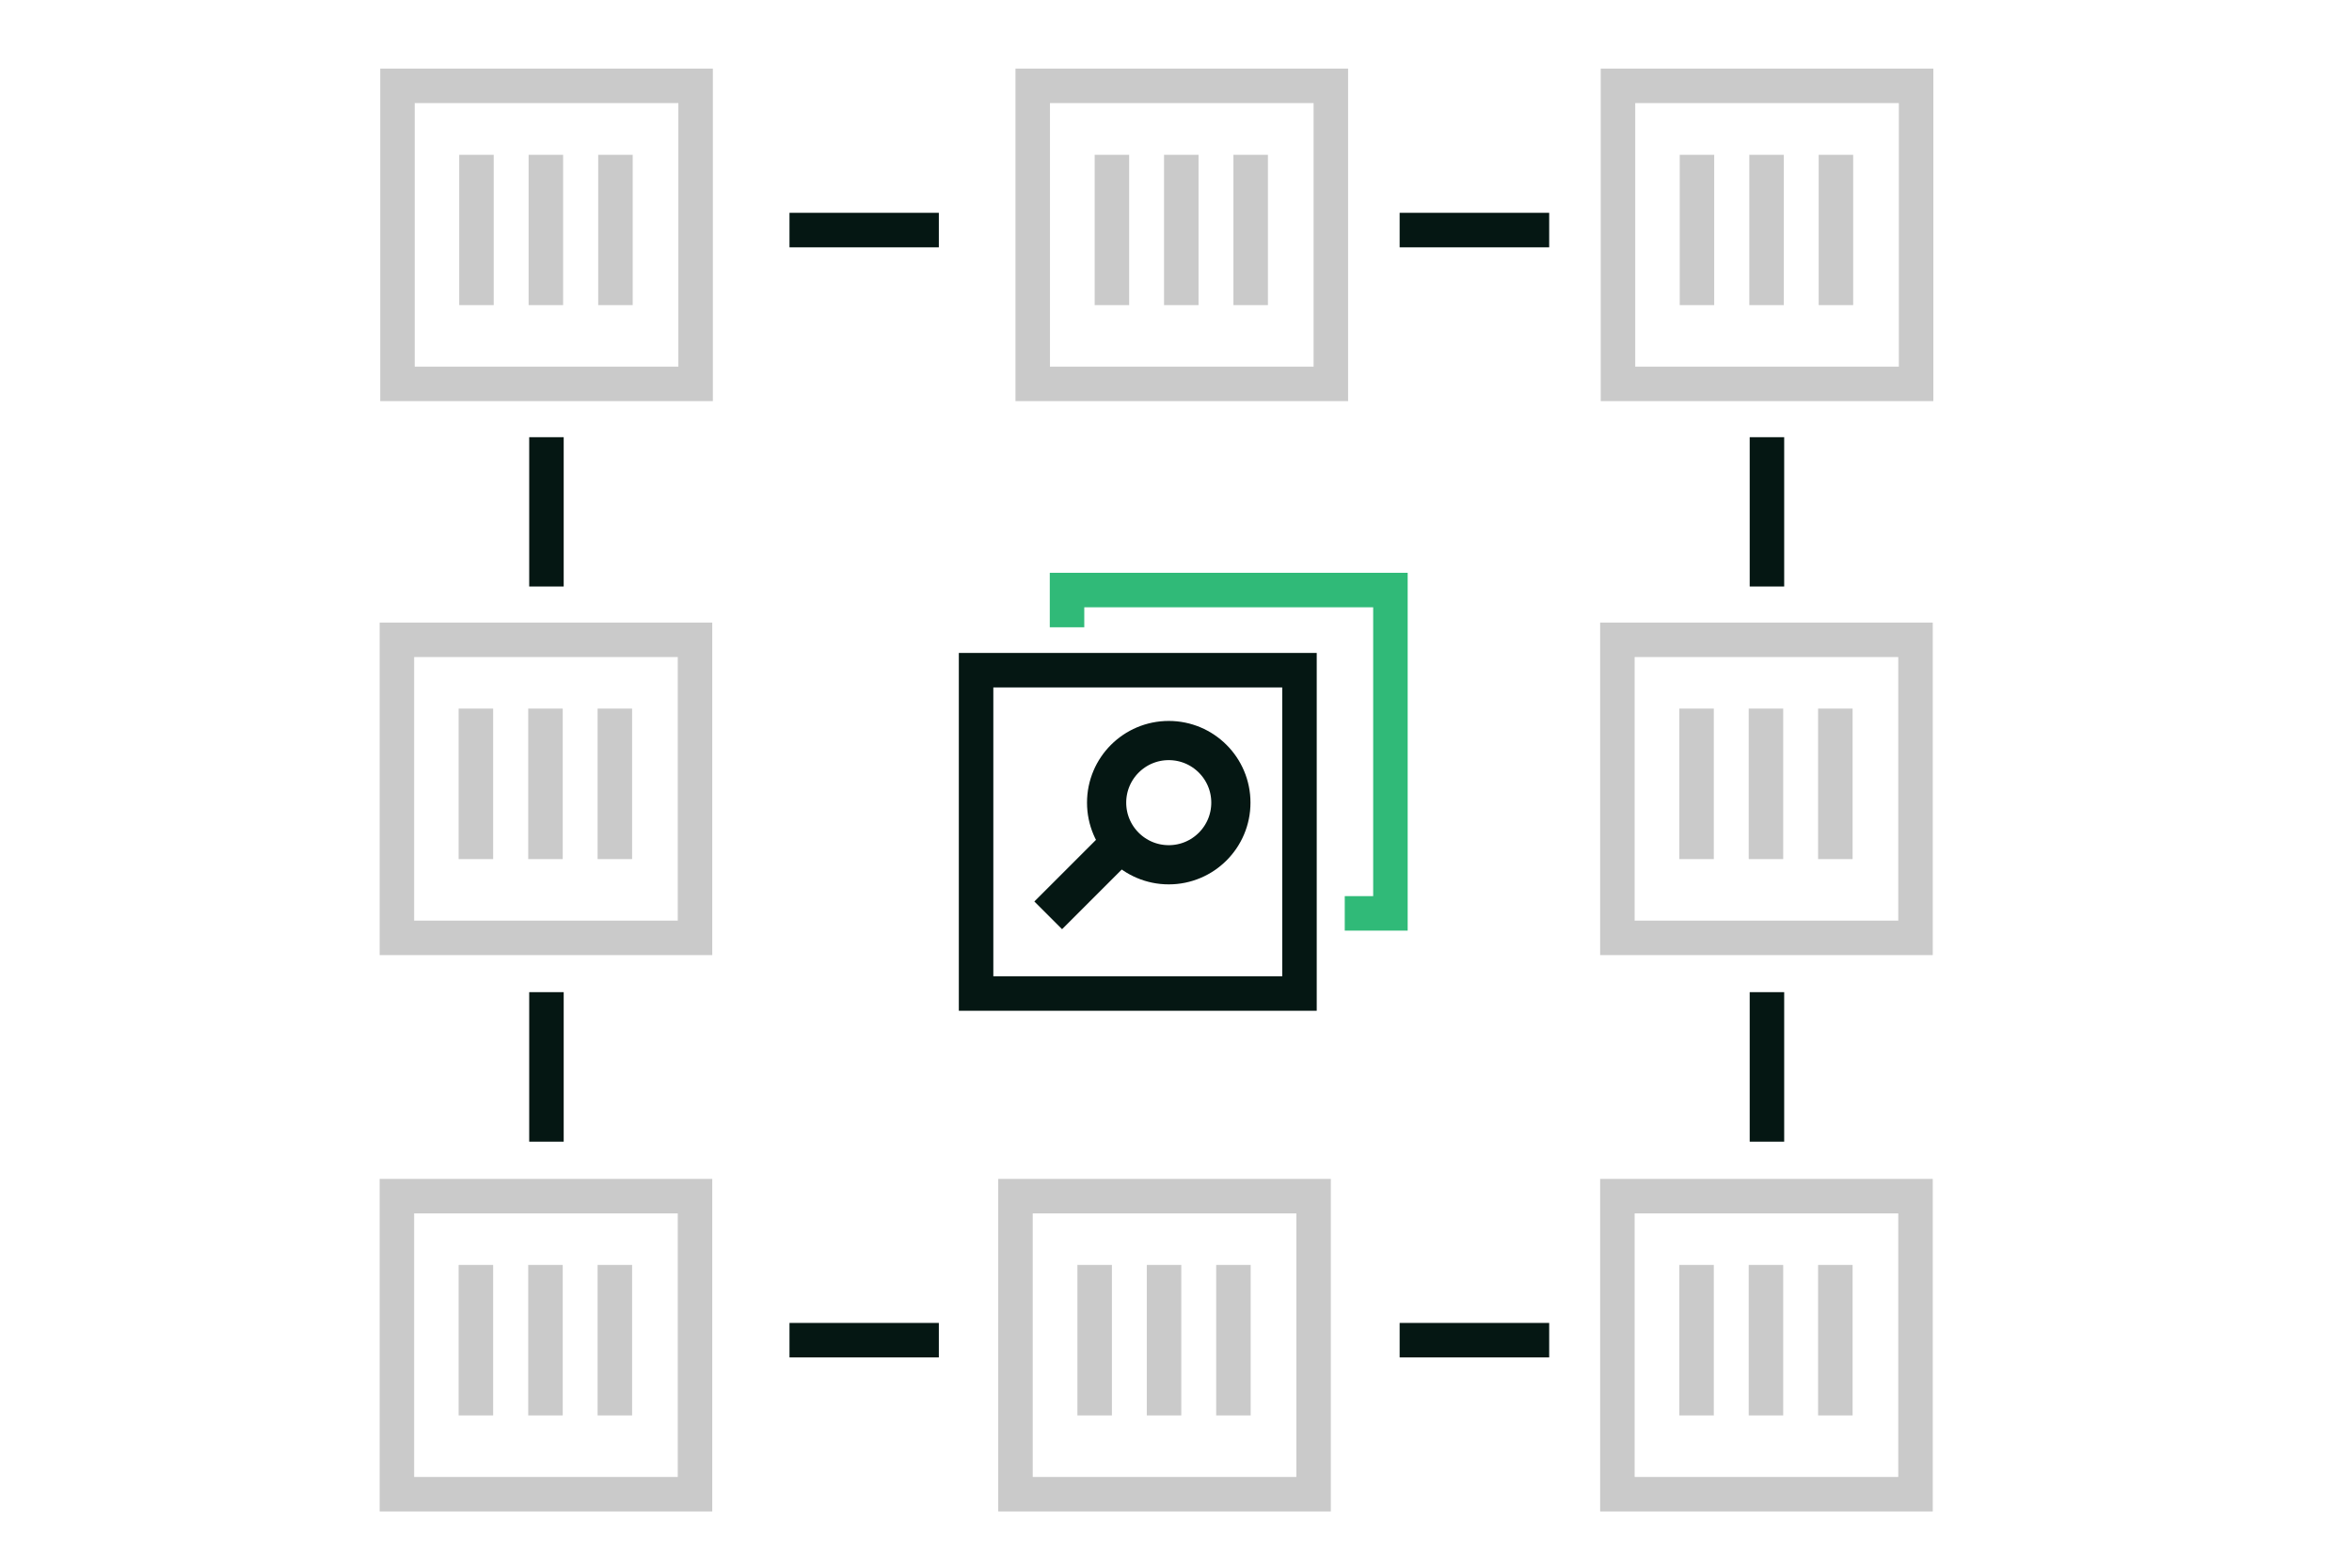 <?xml version="1.0" encoding="UTF-8"?><svg id="Layer_1" xmlns="http://www.w3.org/2000/svg" viewBox="0 0 120 80"><defs><style>.cls-1{stroke-width:2px;}.cls-1,.cls-2,.cls-3,.cls-4{fill:none;stroke-miterlimit:10;}.cls-1,.cls-3{stroke:#051713;}.cls-2{stroke:#cacaca;}.cls-2,.cls-3,.cls-4{stroke-width:1.76px;}.cls-4{stroke:#30ba78;}</style></defs><rect class="cls-3" x="49.8" y="34.2" width="16.5" height="16.5"/><polyline class="cls-4" points="54.44 32.01 54.44 30.11 70.94 30.11 70.94 46.61 68.61 46.61"/><rect class="cls-2" x="20.28" y="4.38" width="15.21" height="15.21"/><line class="cls-2" x1="24.31" y1="7.9" x2="24.31" y2="15.57"/><line class="cls-2" x1="27.85" y1="7.9" x2="27.85" y2="15.57"/><line class="cls-2" x1="31.4" y1="7.9" x2="31.4" y2="15.57"/><rect class="cls-2" x="52.69" y="4.38" width="15.21" height="15.21"/><line class="cls-2" x1="56.73" y1="7.9" x2="56.73" y2="15.57"/><line class="cls-2" x1="60.27" y1="7.9" x2="60.27" y2="15.57"/><line class="cls-2" x1="63.81" y1="7.9" x2="63.81" y2="15.57"/><rect class="cls-2" x="51.81" y="61.04" width="15.21" height="15.21"/><line class="cls-2" x1="55.85" y1="64.55" x2="55.85" y2="72.23"/><line class="cls-2" x1="59.39" y1="64.55" x2="59.39" y2="72.23"/><line class="cls-2" x1="62.93" y1="64.55" x2="62.93" y2="72.23"/><rect class="cls-2" x="20.25" y="32.65" width="15.21" height="15.21"/><line class="cls-2" x1="24.28" y1="36.16" x2="24.28" y2="43.84"/><line class="cls-2" x1="27.83" y1="36.16" x2="27.83" y2="43.84"/><line class="cls-2" x1="31.37" y1="36.16" x2="31.37" y2="43.84"/><rect class="cls-2" x="20.25" y="61.04" width="15.21" height="15.21"/><line class="cls-2" x1="24.28" y1="64.55" x2="24.28" y2="72.23"/><line class="cls-2" x1="27.83" y1="64.55" x2="27.83" y2="72.23"/><line class="cls-2" x1="31.37" y1="64.55" x2="31.37" y2="72.23"/><rect class="cls-2" x="82.55" y="4.38" width="15.21" height="15.21"/><line class="cls-2" x1="86.58" y1="7.9" x2="86.58" y2="15.57"/><line class="cls-2" x1="90.13" y1="7.9" x2="90.13" y2="15.57"/><line class="cls-2" x1="93.67" y1="7.9" x2="93.67" y2="15.57"/><rect class="cls-2" x="82.52" y="32.65" width="15.21" height="15.21"/><line class="cls-2" x1="86.56" y1="36.16" x2="86.56" y2="43.84"/><line class="cls-2" x1="90.1" y1="36.16" x2="90.1" y2="43.84"/><line class="cls-2" x1="93.64" y1="36.16" x2="93.64" y2="43.84"/><rect class="cls-2" x="82.52" y="61.04" width="15.21" height="15.21"/><line class="cls-2" x1="86.56" y1="64.55" x2="86.56" y2="72.23"/><line class="cls-2" x1="90.1" y1="64.55" x2="90.1" y2="72.23"/><line class="cls-2" x1="93.64" y1="64.55" x2="93.64" y2="72.23"/><circle class="cls-1" cx="59.63" cy="40.96" r="3.17"/><line class="cls-1" x1="57.49" y1="42.7" x2="53.48" y2="46.71"/><line class="cls-3" x1="40.28" y1="11.74" x2="47.9" y2="11.74"/><line class="cls-3" x1="27.88" y1="22.31" x2="27.88" y2="29.93"/><line class="cls-3" x1="27.88" y1="50.63" x2="27.88" y2="58.26"/><line class="cls-3" x1="90.15" y1="22.31" x2="90.15" y2="29.93"/><line class="cls-3" x1="90.15" y1="50.63" x2="90.15" y2="58.26"/><line class="cls-3" x1="71.41" y1="11.74" x2="79.04" y2="11.74"/><line class="cls-3" x1="40.28" y1="68.39" x2="47.9" y2="68.39"/><line class="cls-3" x1="71.41" y1="68.39" x2="79.04" y2="68.39"/></svg>